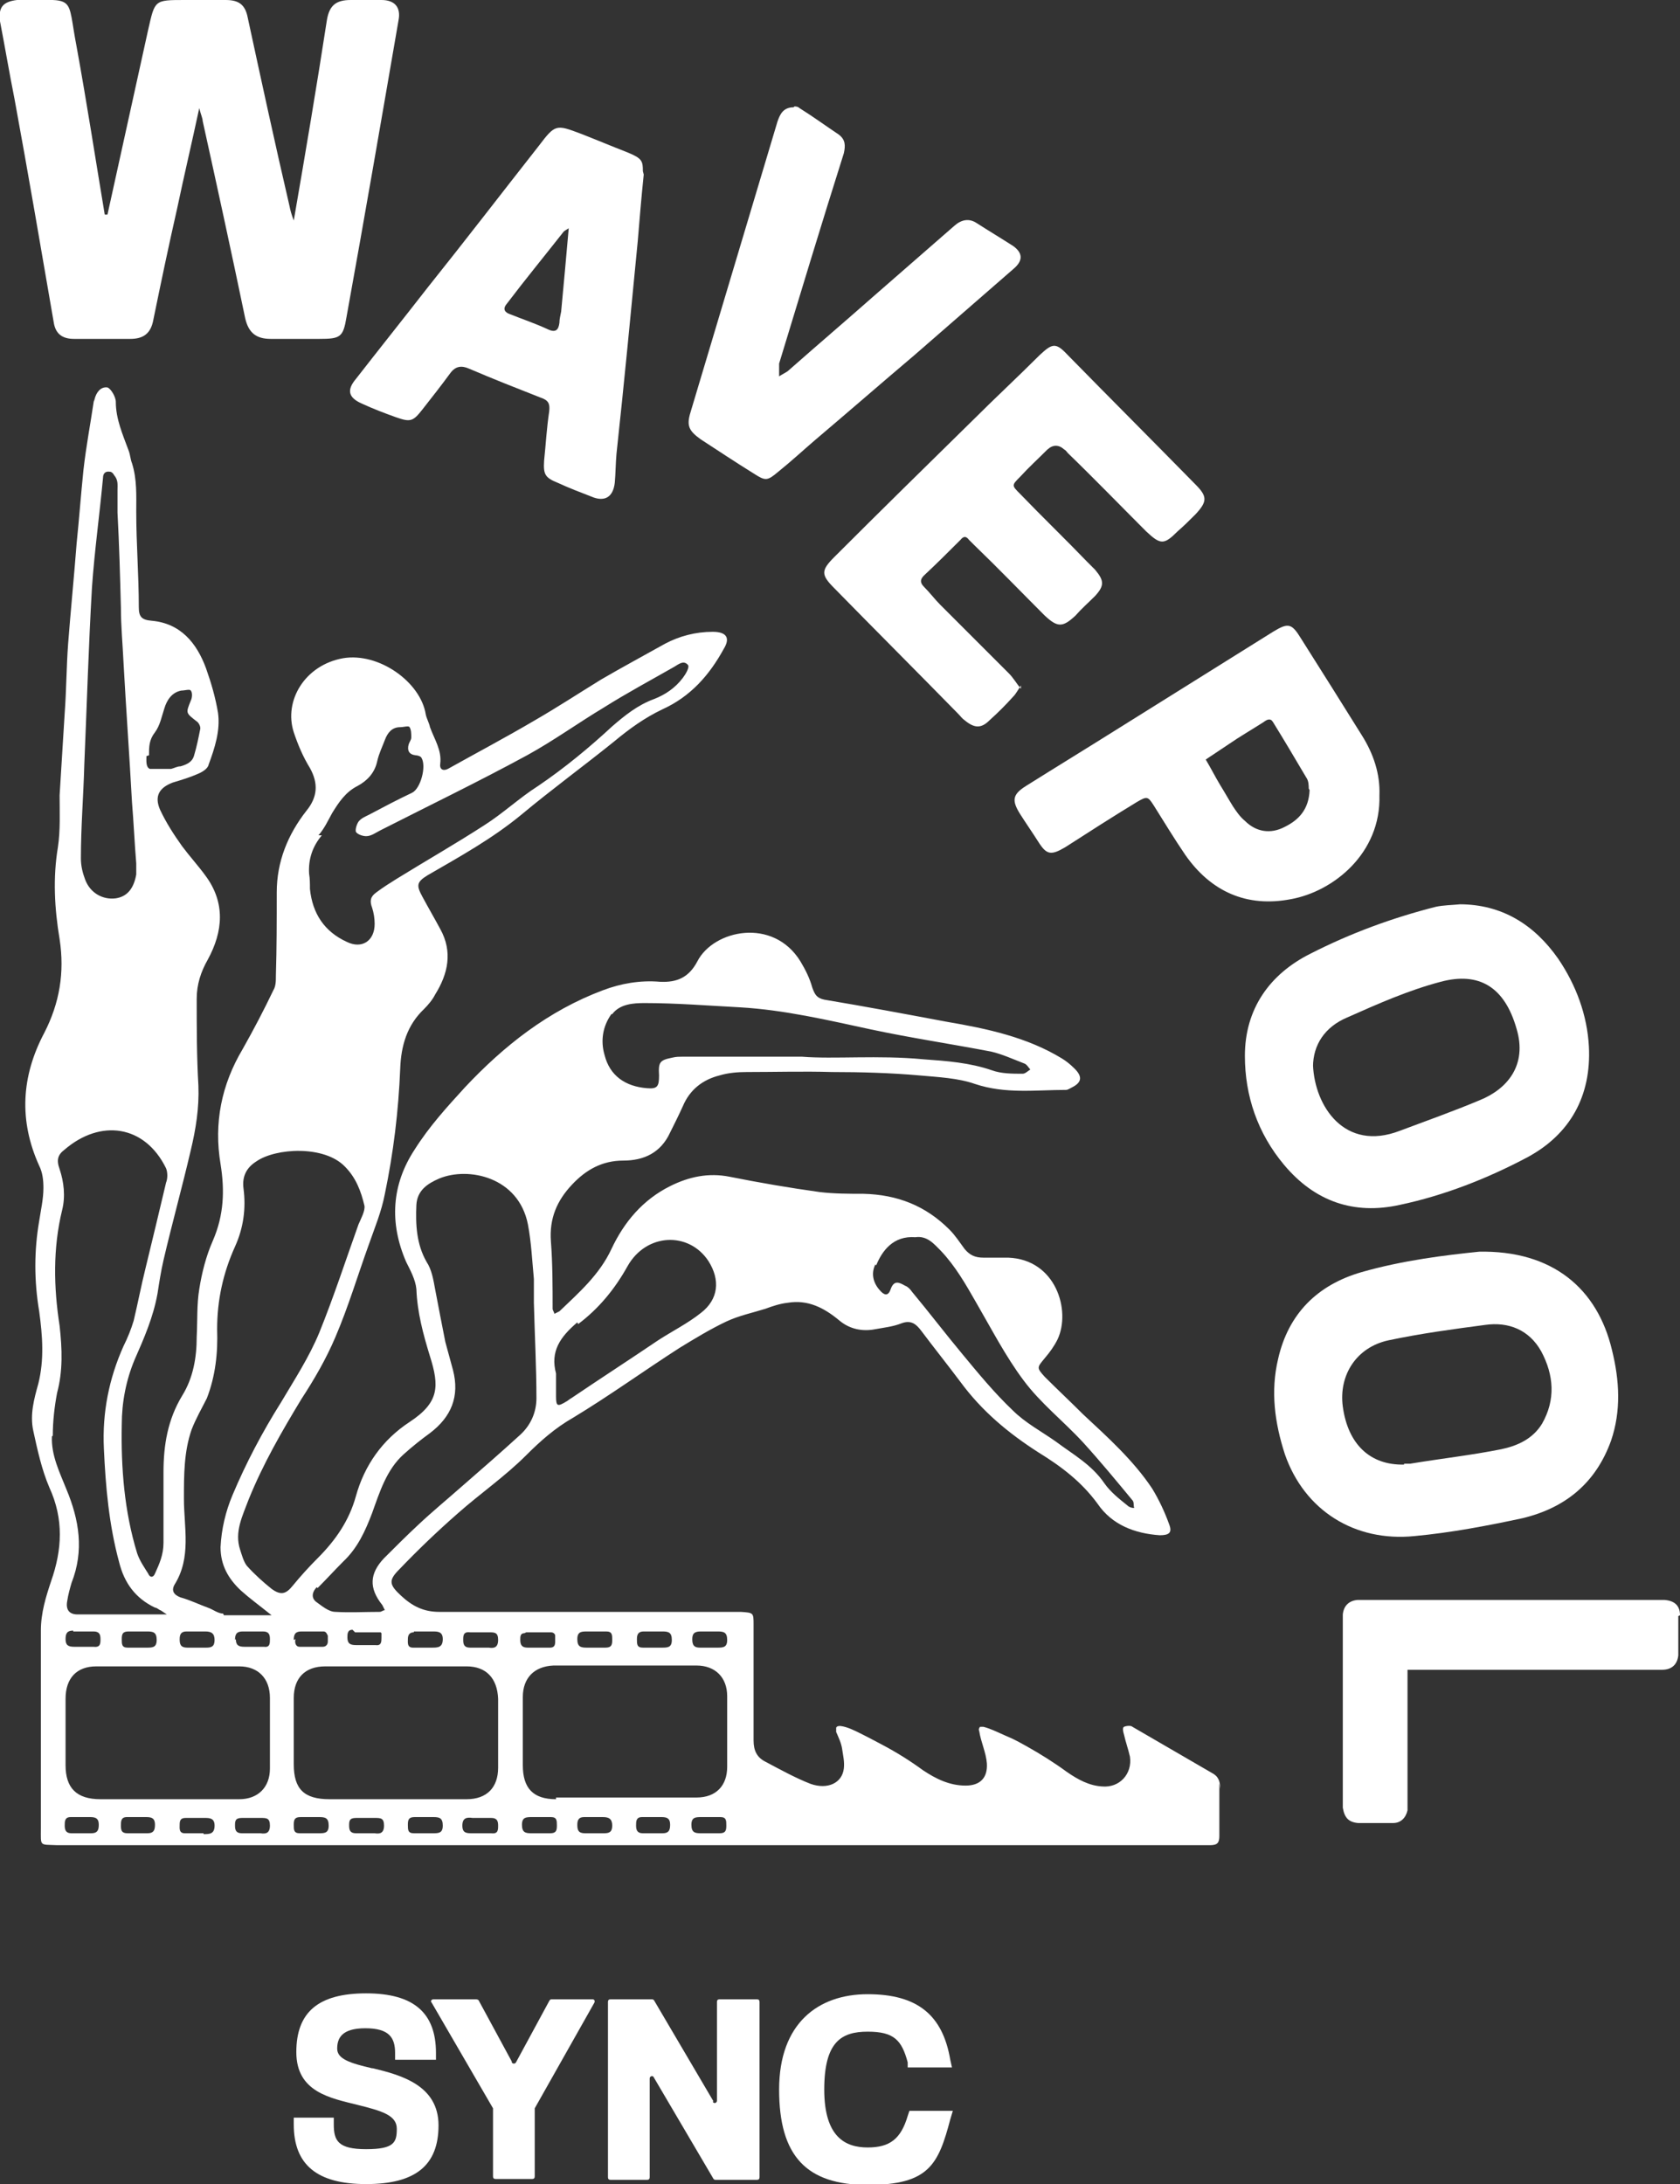 <?xml version="1.0" encoding="UTF-8"?>
<svg xmlns="http://www.w3.org/2000/svg" baseProfile="tiny" version="1.2" viewBox="0 0 197.3 256.5">
  <rect x="0" y="0" width="197.3" height="256.5" fill="#333333" stroke="none"/>
  <!-- Generator: Adobe Illustrator 28.7.1, SVG Export Plug-In . SVG Version: 1.2.0 Build 142)  -->
  <g>
    <g id="WAVEPOOL">
      <g>
        <path d="M143.3,210.1c0-.9-.2-1.5-1-1.9-3.1-1.8-6.2-3.6-9.3-5.4-.2-.2-.8-.1-1,0-.2.1-.1.6,0,.9.2.9.5,1.7.7,2.6.3,2-1.2,3.7-3.3,3.5-1.5-.1-2.8-.8-4.1-1.7-1.5-1.1-3.1-2.1-4.7-3s-1.7-.9-2.6-1.3-1.7-.8-2.5-1c-.1,0-.3,0-.4,0-.1.1-.2.3-.1.5.2,1.3.8,2.5.9,3.8.1,1.7-.8,2.6-2.5,2.6-1.9,0-3.5-.8-5-1.8-1.5-1.1-3.1-2.1-4.8-3s-1.7-.9-2.5-1.3-1.6-.8-2.4-.9c-.2,0-.4,0-.5.2,0,.2,0,.4,0,.5.3.7.6,1.3.7,2s.3,1.5.2,2.3c-.2,1.7-1.9,2.5-3.9,1.8-1.8-.7-3.6-1.7-5.3-2.6-1-.5-1.4-1.3-1.4-2.5,0-4.5,0-9.1,0-13.6,0-1.4,0-1.4-1.5-1.5-.4,0-.7,0-1.1,0-11.4,0-22.8,0-34.3,0-1.9,0-3.2-.7-4.5-1.9-1.4-1.3-1.5-1.8-.2-3.1,2.2-2.3,4.5-4.5,6.9-6.6,2.6-2.3,5.5-4.3,8-6.8,1.7-1.7,3.4-3.2,5.5-4.4,4.3-2.6,8.3-5.5,12.5-8.2,1.8-1.1,3.6-2.2,5.5-3.1,1.5-.7,3-1,4.6-1.5.8-.3,1.7-.6,2.6-.7,2.4-.4,4.3.6,6.1,2.1,1.2,1,2.7,1.3,4.2,1,1.1-.2,2.1-.3,3.1-.7,1.1-.4,1.7.1,2.3.9,1.5,2,3.1,4,4.6,6,2.5,3.4,5.6,6,9.2,8.3,2.6,1.6,5,3.4,6.9,6,1.7,2.5,4.4,3.5,7.3,3.7,1.1,0,1.5-.3,1.1-1.3-.5-1.4-1.2-2.9-2-4.2-2.2-3.3-5.2-6-8.1-8.7-1.5-1.5-3-2.9-4.5-4.4-1-1.1-.9-1.1,0-2.2.6-.7,1.1-1.4,1.5-2.2,1.6-3.4-.2-9.4-5.8-9.6-1,0-1.9,0-2.9,0-1,0-1.6-.3-2.2-1-.6-.8-1.1-1.6-1.8-2.3-2.8-2.8-6.1-4.1-10.1-4.2-1.7,0-3.4,0-5.1-.2-3.6-.5-7.1-1.1-10.6-1.8-2.5-.5-4.8,0-7,1.1-3.2,1.6-5.4,4.2-6.9,7.4-1.4,3-3.8,5.1-6.1,7.3-.2.1-.4.2-.6.3,0-.2-.2-.4-.2-.6,0-2.6,0-5.3-.2-7.9-.2-2.7.7-4.8,2.5-6.7,1.6-1.7,3.5-2.8,6-2.8,2.4,0,4.4-.9,5.5-3.3.5-1,1-2,1.5-3.1.8-1.9,2.3-3.1,4.3-3.6,1-.3,2.1-.4,3.2-.4,3.3,0,6.7-.1,10,0,3.4,0,6.9.1,10.3.4,2.2.2,4.5.3,6.5,1,3.6,1.2,7.1.7,10.7.7.2,0,.5-.2.7-.3,1.2-.6,1.2-1.3.3-2.2-.5-.5-1-.9-1.5-1.2-4.1-2.5-8.8-3.5-13.5-4.3-4.8-.9-9.6-1.8-14.4-2.6-.9-.2-1.1-.6-1.4-1.4-.3-1.1-.8-2.1-1.4-3.1-3.2-5.2-10.2-3.7-12.1,0-1,1.9-2.4,2.5-4.4,2.4-2.3-.2-4.6.2-6.7,1-6.4,2.4-11.6,6.5-16.2,11.4-2.1,2.3-4.2,4.6-5.9,7.3-2.7,4.1-3,8.6-1,13.2.5,1,1.1,2.1,1.2,3.2.1,2.7.8,5.3,1.6,7.9,1.1,3.5,1.1,5.4-2.4,7.7-3.2,2.1-5.3,5.1-6.3,8.7-.8,2.9-2.4,5.2-4.5,7.3-1,1-2,2.1-2.9,3.2-.8,1-1.4,1.2-2.5.4-1-.8-2-1.7-2.9-2.7-.4-.5-.6-1.3-.8-1.9-.7-2.1.3-4,1-5.9,1.7-4.2,3.9-8,6.2-11.8,1.5-2.3,2.9-4.7,4-7.3,1.5-3.5,2.6-7.2,3.9-10.8.7-2,1.5-3.9,1.9-6,1-4.8,1.6-9.7,1.8-14.7.1-2.7.8-5.1,2.8-7,.5-.5,1-1.1,1.3-1.7,1.5-2.4,2.1-5,.6-7.7-.7-1.3-1.4-2.5-2.1-3.8-.7-1.3-.7-1.7.6-2.5,3.8-2.2,7.6-4.3,11-7.1,3.6-3,7.3-5.7,10.9-8.6,1.8-1.5,3.6-2.8,5.7-3.8,3.3-1.5,5.5-4,7.2-7.1.8-1.3.3-2-1.3-2-2,0-3.9.5-5.6,1.4-2.5,1.4-5.1,2.8-7.5,4.2-2.6,1.6-5.2,3.3-7.8,4.8-3.4,2-6.8,3.8-10.2,5.7-.6.3-1,0-.9-.6.2-1.6-.7-2.9-1.2-4.3-.1-.5-.4-1-.5-1.5-.6-3.8-5.5-7.3-9.7-6.6-4.5.8-7,5-5.8,8.7.5,1.5,1.1,2.9,1.9,4.2,1,1.8.9,3.4-.4,5-2.2,2.8-3.5,6-3.5,9.6,0,3.3,0,6.5-.1,9.8,0,.6,0,1.2-.3,1.7-1.1,2.3-2.3,4.6-3.6,6.9-2.5,4.2-3.4,8.7-2.6,13.5.5,3.1.4,6-.9,9-.8,1.8-1.3,3.8-1.6,5.7-.3,1.8-.2,3.7-.3,5.6,0,2.4-.4,4.8-1.7,6.9-1.7,2.8-2.2,5.8-2.2,9,0,2.8,0,5.6,0,8.3,0,1.4-.5,2.5-1,3.6-.2.5-.6.5-.8,0-.5-.8-1-1.5-1.3-2.4-1.5-4.9-1.9-10-1.8-15.1,0-2.6.5-5.2,1.5-7.6,1.1-2.5,2.2-5,2.7-7.8.2-1.3.4-2.6.7-3.9,1-4.3,2.2-8.6,3.2-12.9.6-2.5,1-5,.9-7.6-.2-3.4-.2-6.8-.2-10.2,0-1.7.5-3.2,1.3-4.6,1.8-3.3,2.1-6.7-.3-9.9-.8-1.1-1.8-2.2-2.7-3.4-1-1.4-1.9-2.8-2.6-4.3-.7-1.6-.1-2.6,1.5-3.2,1-.3,2-.6,2.9-1,.5-.2,1.2-.6,1.3-1.1.7-1.9,1.4-4,1.1-6.1-.3-1.8-.8-3.5-1.4-5.2-1.1-3-3-5.3-6.4-5.6-1.2-.1-1.5-.5-1.5-1.6,0-3.7-.3-7.5-.3-11.2,0-1.9.1-3.8-.5-5.7-.2-.5-.2-1-.4-1.5-.7-1.9-1.5-3.7-1.5-5.7,0-.6-.6-1.6-1-1.7-.8-.1-1.3.6-1.5,1.4,0,.1-.1.2-.1.3-.4,2.7-.9,5.3-1.2,8-.3,2.9-.5,5.7-.8,8.6-.3,3.9-.7,7.9-1,11.8-.2,2.7-.2,5.4-.4,8.1-.2,3.2-.4,6.5-.6,9.7,0,2,.1,4.1-.2,6.1-.6,3.6-.4,7.2.2,10.8.6,3.9,0,7.5-1.8,11-2.7,5.1-3,10.3-.6,15.6.4.8.5,1.7.5,2.6,0,1.3-.3,2.6-.5,3.9-.6,3.5-.6,7,0,10.6.4,2.9.6,5.7-.1,8.5-.5,1.8-1,3.6-.6,5.5.5,2.3,1,4.6,1.9,6.7,1.7,3.7,1.5,7.3.2,11-.6,1.8-1.2,3.7-1.2,5.8,0,7.7,0,15.5,0,23.2,0,2.2-.2,1.9,1.9,2h133.9c.5,0,1,0,1.5,0,.9,0,1.1-.3,1.1-1.1,0-2,0-4.1,0-6.2ZM102.9,148.6c.7-1.7,2-3.5,4.6-3.3,1.4-.2,2.2.8,3,1.6,1.7,1.8,2.9,3.9,4.1,6,1.8,3.1,3.5,6.4,5.6,9.2,2,2.7,4.7,4.8,7,7.3,2,2.2,3.9,4.5,5.8,6.8.2.2.1.6.2.9-.3,0-.6-.1-.8-.3-1-.8-2-1.6-2.7-2.6-1.5-2.2-3.7-3.4-5.7-4.9-1.7-1.2-3.6-2.2-5.1-3.7-2.1-2-4-4.3-5.9-6.6-2-2.4-3.9-4.9-5.9-7.3-.2-.3-.5-.6-.8-.7-.7-.4-1.3-.7-1.7.4-.3.9-.8.7-1.3.1-.8-.9-1-2-.5-3ZM67.9,155.5c2.4-1.8,4.3-4.1,5.8-6.8,2.2-3.9,7.2-4.1,9.5-.6,1.4,2.2,1.2,4.5-.9,6.1-1.5,1.2-3.3,2.1-5,3.2-3.4,2.3-6.8,4.5-10.2,6.8-.2.1-.4.3-.6.4-1,.6-1.2.6-1.2-.6,0-.9,0-1.8,0-2.7-.7-2.6.5-4.3,2.5-6ZM71.9,119.1c.9-1.2,2.5-1.3,3.8-1.3,3.7,0,7.4.3,11.2.5,5.2.3,10.3,1.5,15.4,2.6,4.7,1,9.4,1.7,14.1,2.6,1.3.3,2.6.9,3.9,1.4.3.1.5.5.7.7-.3.2-.6.5-.9.5-1.2,0-2.5,0-3.6-.4-2.6-.9-5.3-1.1-8.1-1.3-5.2-.5-10.5,0-14.2-.3-5.6,0-9.9,0-14.1,0-.3,0-.7,0-1.1.1-1.5.3-1.7.5-1.6,2.1,0,1.3-.2,1.6-1.4,1.5-2.6-.2-4.4-1.5-5-3.9-.5-1.7-.2-3.4.8-4.8ZM37.4,98.1c.7-.8,1.1-1.7,1.6-2.6.8-1.3,1.6-2.5,3-3.2,1.1-.6,2-1.5,2.3-2.9.2-.9.6-1.7.9-2.5.3-.8.8-1.5,1.8-1.5.4,0,1-.2,1.1,0,.2.3.2.8.2,1.2,0,.3-.2.5-.3.8-.2.7,0,1.2.8,1.3.2,0,.6.1.7.3.6,1-.1,3.6-1.1,4.1-1.7.8-3.4,1.7-5.1,2.6-.4.2-.9.4-1.2.8-.2.3-.4.9-.3,1.2.2.3.8.5,1.2.5.6,0,1.1-.4,1.7-.7,5.7-2.9,11.5-5.7,17.2-8.8,3.1-1.7,6-3.8,9-5.6,2.7-1.7,5.5-3.2,8.3-4.8.5-.3,1.1-.8,1.6-.2.2.3-.3,1.1-.6,1.5-.9,1.2-2.1,2-3.4,2.5-1.9.7-3.4,1.9-4.9,3.2-2.7,2.5-5.6,4.9-8.7,7-2.2,1.4-4.1,3.2-6.3,4.6-3.4,2.2-6.9,4.2-10.3,6.3-.8.5-1.6,1-2.4,1.6-.7.5-.8,1-.5,1.8.2.6.3,1.3.3,1.9,0,2-1.5,3-3.3,2.1-2.6-1.2-4-3.3-4.3-6.2,0-.6,0-1.2-.1-1.8-.1-1.7.4-3.2,1.5-4.5ZM17.5,88.7c0-1,0-1.8.7-2.7.6-.8.8-1.9,1.1-2.8.3-1,.9-1.9,2-2.1.4,0,1-.2,1.1,0,.2.2.2.8,0,1.2-.6,1.5-.6,1.4.8,2.5.2.2.4.6.3.9-.2,1-.4,2-.7,3-.2.8-.9,1.1-1.6,1.3-.4,0-.7.2-1.1.3-.4,0-.8,0-1.2,0h-.3c-.3,0-.7,0-1,0-.5-.2-.4-1-.4-1.5ZM9.9,89.8c.3-7,.5-13.9.9-20.8.3-4.3.9-8.6,1.3-12.9,0-.4.2-.8.8-.7.2,0,.4.2.5.4.5.6.4,1.1.4,1.8,0,.2,0,2.6,0,2.6.2,3.7.3,7.4.4,11.2,0,2.1.2,4.2.3,6.3.3,5.5.7,11,1,16.5.2,2.4.3,4.8.5,7.2,0,.4,0,.9,0,1.3-.3,1.7-1.1,2.6-2.4,2.8-1.5.2-3-.6-3.6-2.2-.3-.8-.5-1.6-.5-2.5,0-3.7.3-7.3.4-11ZM6.2,168.6c0-1.7.2-3.4.5-5,.7-2.6.6-5.2.3-7.9-.7-4.5-.8-9.1.3-13.6.4-1.6.2-3.3-.3-4.8-.4-1.1-.2-1.7.6-2.3,4.2-3.6,9.4-2.9,11.9,2.2.2.5.2,1.2,0,1.7-.8,3.4-1.6,6.7-2.4,10-.5,2-.9,4.1-1.4,6.2-.3,1-.7,2-1.2,3-1.7,3.8-2.5,7.8-2.3,12,.2,4.5.6,9,1.8,13.4.6,2.4,1.9,4.2,4.2,5.3.2,0,.4.2.6.3.1,0,.3.2.8.5-3.8,0-7.1,0-10.5,0-1,0-1.4-.6-1.2-1.6.1-.7.3-1.4.5-2.1,1.5-3.8.9-7.4-.6-11-.8-2-1.8-4-1.7-6.2ZM15,193.5c-.7,0-.7-.4-.7-1,0-.6.1-.9.8-.9.7,0,1.4,0,2.2,0,.7,0,1.1.1,1.1,1,0,.9-.5.9-1.2.9-.3,0-.6,0-.9,0h0c-.4,0-.9,0-1.3,0ZM8.6,191.6c.4,0,.8,0,1.3,0s.7,0,1.1,0c.7,0,.8.4.8.9,0,.5,0,1-.8.9-.8,0-1.6,0-2.3,0-.7,0-1-.2-1-.9s.2-1,.9-1ZM10.8,215.3c-.4,0-.8,0-1.3,0h0c-.4,0-.7,0-1.1,0-.6,0-.8-.3-.8-.9,0-.5,0-1,.7-1,.8,0,1.6,0,2.3,0,.7,0,1,.2,1,.9,0,.7-.2,1-.9,1ZM17.4,215.3c-.4,0-.8,0-1.3,0h0c-.4,0-.7,0-1.1,0-.7,0-.8-.3-.8-.9,0-.5,0-1,.7-1,.8,0,1.6,0,2.3,0,.7,0,1,.2,1,.9,0,.7-.2,1-.9,1ZM11.8,211.3c-2.8,0-4.1-1.3-4.1-4,0-2.6,0-5.2,0-7.8,0-2.4,1.3-3.8,3.6-3.8,5.6,0,11.2,0,16.8,0,2.2,0,3.6,1.4,3.6,3.7,0,2.8,0,5.5,0,8.3,0,2.2-1.4,3.6-3.6,3.6-2.8,0-5.7,0-8.5,0-2.6,0-5.2,0-7.8,0ZM21.1,192.5c0-.6.2-.9.8-.9.7,0,1.5,0,2.2,0,.7,0,1.1.2,1.1,1,0,.8-.4.9-1,.9-.4,0-.7,0-1.1,0-.4,0-.7,0-1.1,0-.8,0-.9-.4-.9-1ZM27.6,192.6c0-.7.2-1,.9-1,.4,0,.9,0,1.3,0s.7,0,1.1,0c.7,0,.8.4.8.9,0,.5,0,1-.7.9-.8,0-1.6,0-2.3,0-.7,0-1-.2-1-.9ZM23.9,215.3c-.3,0-.6,0-.9,0h0c-.4,0-.8,0-1.3,0-.7,0-.6-.6-.6-1,0-.5.1-.8.7-.8.7,0,1.4,0,2.2,0,.6,0,1.2,0,1.2.9,0,1-.6,1-1.3,1ZM30.6,215.3c-.3,0-.6,0-.9,0h0c-.4,0-.8,0-1.3,0-.7,0-.8-.4-.8-.9s0-.9.8-.9c.7,0,1.5,0,2.2,0,.7,0,1.1,0,1.1.9s-.5,1-1.1.9ZM26.2,189.5c-.6,0-1.2-.5-1.8-.7-1.1-.4-2.1-.9-3.2-1.2-.8-.3-1.1-.8-.7-1.5,2-3.2,1.1-6.7,1.1-10.1,0-2.8,0-5.5.9-8.1.5-1.3,1.2-2.5,1.8-3.7,1-2.6,1.3-5.3,1.2-8.1,0-3.4.7-6.6,2.1-9.7,1-2.2,1.3-4.5,1-6.8-.2-1.5.4-2.5,1.5-3.2,2.3-1.6,8-1.9,10.4.6,1.3,1.3,1.9,2.9,2.3,4.6.1.6-.4,1.5-.7,2.2-1.5,4.2-2.9,8.5-4.6,12.7-1.2,2.9-2.9,5.5-4.5,8.2-2.2,3.5-4.1,7.1-5.7,10.9-.8,1.9-1.3,4-1.4,6.1,0,2.1.9,3.7,2.4,5.1,1,.9,2.1,1.7,3.6,2.9-2.1,0-3.9,0-5.6,0ZM75.6,191.6c.7,0,1.5,0,2.2,0,.7,0,1.1.1,1.1,1,0,.9-.5.9-1.2.9-.3,0-.6,0-.9,0h0c-.4,0-.8,0-1.3,0-.7,0-.7-.4-.7-1,0-.6.2-.9.8-.9ZM69,191.6c.3,0,.6,0,.9,0s.8,0,1.3,0c.7,0,.7.4.7,1,0,.6-.1.9-.8.9-.7,0-1.5,0-2.2,0-.7,0-1.1-.1-1.1-1,0-.9.5-.9,1.2-.9ZM61.8,191.7s0,0,.1,0c0,0,0,0,0,0,0,0,0,0,0,0,0,0,.2,0,.3,0,.2,0,.4,0,.6,0,.4,0,.9,0,1.3,0,.2,0,.4,0,.6,0,.3,0,.5.2.5.4,0,0,0,0,0,0,0,0,0,.1,0,.2,0,.1,0,.2,0,.4,0,0,0,0,0,.1,0,.4-.1.7-.6.7-.2,0-.4,0-.6,0h-.9c-.4,0-.7,0-1.1,0-.6,0-.9-.2-.9-.9,0,0,0,0,0,0,0-.4,0-.8.5-.8ZM48.6,191.6c.7,0,1.4,0,2.2,0,.6,0,1.2,0,1.2.9,0,1-.6,1-1.3,1-.3,0-.6,0-.9,0h0c-.4,0-.8,0-1.3,0-.7,0-.6-.6-.6-1,0-.5.2-.8.7-.8ZM37.3,186.5c1-1,2-2.1,3-3.1,1.7-1.6,2.6-3.6,3.4-5.7.9-2.5,1.7-5.1,3.7-6.9,1-.9,2-1.7,3.1-2.5,2.5-1.9,3.5-4.3,2.7-7.4-.3-1.1-.6-2.2-.9-3.3-.4-2-.8-4.1-1.2-6.2-.2-1.1-.4-2.3-1-3.2-1.2-2.1-1.3-4.4-1.2-6.7.1-1.7,1.3-2.5,2.7-3.1,3.4-1.4,9.3-.2,10.4,5.4.4,2.1.5,4.3.7,6.4,0,1,0,2,0,2.8.1,3.9.3,7.6.3,11.2,0,1.7-.7,3.2-1.9,4.3-2.3,2.1-4.6,4.1-6.9,6.1-1.7,1.5-3.4,2.9-5,4.4-1.4,1.3-2.8,2.7-4.1,4-1.7,1.8-1.8,3.5-.2,5.5.1.2.2.4.3.6-.2,0-.4.2-.6.2-1.8,0-3.5.1-5.2,0-.8,0-1.6-.7-2.3-1.2-.6-.5-.4-1.2.1-1.7ZM41.7,191.7c0,0,.2,0,.2,0,0,0,0,0,0,0,0,0,0,0,.1,0,.7,0,1.4,0,2.1,0,.2,0,.3,0,.5,0,0,0,0,0,.1,0,0,0,0,0,.1.1,0,0,0,0,0,.1,0,0,0,0,0,.1,0,0,0,.2,0,.3,0,0,0,0,0,0,0,0,0,0,0,0,0,0,0,0,0,0,0,.5,0,1-.7.9-.6,0-1.2,0-1.8,0-.2,0-.4,0-.5,0,0,0,0,0,0,0-.7,0-1-.2-1-.9,0,0,0,0,0,0,0-.4,0-.9.6-.9ZM34.5,192.6h0c0-.7.2-1,.9-1h.2c.6,0,1.1,0,1.7,0,.2,0,.5,0,.7,0,.3,0,.4.3.5.5,0,0,0,.2,0,.3,0,.2,0,.3,0,.4,0,.3-.2.6-.6.6-.2,0-.4,0-.6,0-.3,0-.6,0-.9,0h0c-.1,0-.2,0-.3,0-.2,0-.4,0-.6,0,0,0-.2,0-.3,0h0s0,0,0,0,0,0,0,0c-.5,0-.6-.5-.5-.9ZM37.4,215.3c-.3,0-.6,0-.9,0h0c-.4,0-.8,0-1.3,0-.7,0-.7-.4-.7-1,0-.6.1-.9.8-.9.7,0,1.4,0,2.2,0,.7,0,1.1.1,1.1,1,0,.9-.5.9-1.2.9ZM44,215.3c-.3,0-.6,0-.9,0h0c-.4,0-.8,0-1.3,0-.7,0-.8-.4-.8-.9s0-.9.8-.9c.7,0,1.5,0,2.2,0,.7,0,1.1,0,1.1.9s-.5,1-1.1.9ZM38.7,211.3c-3,0-4.2-1.2-4.2-4.1,0-2.6,0-5.2,0-7.8,0-2.3,1.3-3.7,3.7-3.7,5.5,0,11.1,0,16.6,0,2.3,0,3.6,1.4,3.7,3.8,0,2.7,0,5.4,0,8.1,0,2.3-1.3,3.7-3.7,3.7-2.8,0-5.5,0-8.3,0-2.6,0-5.2,0-7.8,0ZM50.8,215.3c-.3,0-.6,0-.9,0h0c-.4,0-.8,0-1.3,0-.7,0-.7-.4-.7-1,0-.6.1-.9.8-.9.7,0,1.4,0,2.2,0,.7,0,1.1.1,1.1,1,0,.9-.5.9-1.2.9ZM57.7,215.3c-.7,0-1.4,0-2.2,0-.7,0-1.2,0-1.2-.9s.5-1,1.2-.9c.3,0,.6,0,.9,0h0c.4,0,.8,0,1.3,0,.7,0,.8.4.8.9s0,1-.8.9ZM57.4,193.5c-.3,0-.6,0-.9,0h0c-.4,0-.8,0-1.3,0-.7,0-.8-.4-.8-.9s0-1,.8-.9c.7,0,1.4,0,2.2,0,.7,0,1.1,0,1.1.9s-.5,1-1.1.9ZM64.6,215.3c-.7,0-1.4,0-2.2,0-.7,0-1.1-.1-1.1-1,0-.9.5-.9,1.2-.9.3,0,.6,0,.9,0h0c.4,0,.8,0,1.3,0,.7,0,.7.4.7,1,0,.6-.1.9-.8.9ZM70.9,215.3c-.3,0-.6,0-.9,0s-.8,0-1.3,0c-.8,0-.9-.4-.9-1s.2-.9.8-.9c.7,0,1.4,0,2.2,0,.7,0,1.1.2,1.1,1,0,.8-.4.9-1,.9ZM65.3,211.3c-2.7,0-3.9-1.3-3.9-4,0-2.7,0-5.3,0-8,0-2.2,1.3-3.6,3.6-3.7,5.6,0,11.2,0,16.8,0,2.2,0,3.6,1.4,3.6,3.6,0,2.8,0,5.5,0,8.3,0,2.2-1.3,3.6-3.6,3.6-2.8,0-5.7,0-8.5,0-2.7,0-5.3,0-8,0ZM77.9,215.3c-.4,0-.8,0-1.3,0h0c-.4,0-.7,0-1.1,0-.6,0-.8-.3-.8-.9,0-.5,0-1,.7-1,.8,0,1.6,0,2.3,0,.7,0,1,.2,1,.9,0,.7-.2,1-.9,1ZM84.5,215.3c-.7,0-1.4,0-2.2,0-.7,0-1.1-.1-1.1-1,0-.9.5-.9,1.2-.9.3,0,.6,0,.9,0h0c.4,0,.8,0,1.3,0,.7,0,.7.4.7,1,0,.6-.1.9-.8.9ZM84.2,193.5c-.2,0-.5,0-.7,0h0c-.4,0-.8,0-1.3,0-.7,0-.9-.3-.9-1,0-.7.3-.9,1-.9.7,0,1.3,0,2,0,.7,0,1.1.1,1.1,1,0,.9-.5.9-1.2.9Z" fill="#fff"/>
        <g>
          <path d="M173.6,147c8.8-.2,14,4.4,15.7,11.5.9,3.6,1.1,7.2-.1,10.7-1.8,5-5.4,7.9-10.4,9.1-4.2.9-8.4,1.7-12.7,2.1-7,.7-12.9-3-15.2-9.6-1.2-3.7-1.7-7.4-.8-11.2,1.2-5.3,4.6-8.7,9.8-10.2,4.9-1.4,9.9-2,13.8-2.4ZM164.9,171.9c.2,0,.5,0,.7,0,3.6-.6,7.2-1,10.7-1.7,1.9-.4,3.7-1.2,4.8-3,1.6-2.8,1.4-5.7-.1-8.5-1.4-2.5-3.8-3.5-6.6-3.1-3.8.5-7.5,1-11.3,1.8-3.8.8-5.9,4.1-5.4,7.8.6,4.4,3.2,6.9,7.2,6.8Z" fill="#fff"/>
          <path d="M171.4,106.2c5,0,8.8,2.4,11.6,6.4,2.1,3.1,3.4,6.6,3.6,10.3.3,5.8-2.2,10.3-7.2,13-4.7,2.5-9.8,4.5-15,5.6-5.4,1.2-10-.4-13.6-4.7-3.1-3.7-4.6-8.1-4.6-12.8,0-5.5,2.9-9.6,7.7-12,4.7-2.4,9.6-4.2,14.7-5.5.9-.2,1.9-.2,2.9-.3ZM154.2,125.1c.2,4.8,3.7,10.2,10.2,7.7,3.2-1.2,6.3-2.3,9.4-3.6,3.2-1.3,5.6-4.1,4.3-8.4-1.4-4.9-4.4-6.7-8.9-5.5-3.8,1-7.4,2.6-11,4.2-2.6,1.1-4,3.2-4,5.8Z" fill="#fff"/>
          <path d="M119.9,80.5c-.4.6-.6,1-.9,1.3-.9,1-1.8,1.9-2.8,2.8-1,1-1.8.9-2.9,0-.3-.2-.5-.5-.8-.8-4.8-4.9-9.7-9.8-14.5-14.7-1.6-1.6-1.6-2.1,0-3.7,5.4-5.4,10.8-10.7,16.2-16,2.6-2.6,5.3-5.1,7.9-7.7,1.5-1.4,1.9-1.5,3.3,0,5,5.1,10,10.1,15,15.2,1.4,1.4,1.4,2,0,3.5-.7.7-1.4,1.4-2.1,2-1.6,1.6-2,1.6-3.7,0-3.1-3.1-6.1-6.2-9.2-9.2-.1-.1-.2-.3-.4-.4q-1-.9-2,0c-1.1,1.1-2.2,2.1-3.2,3.2-1,1-1,1,0,2,2.6,2.7,5.3,5.3,7.9,8,.3.3.6.6.9.9,1.1,1.3,1.1,1.9,0,3.1-.8.8-1.6,1.5-2.3,2.3-1.5,1.4-2.1,1.4-3.6,0-2.8-2.8-5.5-5.6-8.3-8.3-.2-.2-.4-.4-.6-.6-.3-.4-.6-.5-1,0-1.4,1.4-2.8,2.8-4.3,4.2-.4.4-.5.8,0,1.3.7.7,1.3,1.5,1.9,2.1,2.7,2.7,5.4,5.4,8.1,8.1.5.5.9,1.2,1.4,1.8Z" fill="#fff"/>
          <path d="M75.6,20.5c-.3,2.9-.5,5.4-.7,7.8-.8,8.3-1.6,16.7-2.5,25-.1,1.1-.1,2.3-.2,3.4-.2,1.7-1.2,2.3-2.8,1.6-1.3-.5-2.6-1-3.9-1.6-1.5-.6-1.7-1-1.6-2.6.2-1.9.3-3.8.6-5.8.1-.9-.1-1.3-1-1.6-2.8-1.1-5.6-2.2-8.4-3.4-.9-.4-1.6-.3-2.2.5-1.1,1.5-2.2,2.9-3.3,4.3-1.1,1.4-1.4,1.5-3.1.9-1.4-.5-2.7-1-4-1.6-1.6-.7-1.8-1.6-.7-2.9,2.8-3.6,5.6-7.1,8.4-10.7,4.4-5.5,8.7-11.1,13.1-16.7,1.9-2.5,2-2.5,4.9-1.4,1.8.7,3.7,1.5,5.5,2.2,1.7.7,1.8,1,1.8,2.2ZM66.8,26.8c-.3.2-.5.3-.6.4-2.2,2.8-4.5,5.6-6.7,8.5-.5.6-.2,1,.4,1.2,1.5.6,3,1.1,4.5,1.8.9.4,1.2,0,1.3-.8,0-.4.1-.8.2-1.3.3-3.2.6-6.4.9-9.9Z" fill="#fff"/>
          <path d="M162,93.4c.2,6.8-5.4,11.3-10.4,12.2-5.2,1-9.4-.9-12.4-5.2-1.3-1.9-2.5-3.9-3.7-5.8-.7-1.1-.8-1.1-2-.4-2.8,1.7-5.6,3.5-8.4,5.3-1.7,1-2.2.9-3.2-.7-.7-1.1-1.4-2.1-2.1-3.2-1-1.6-.9-2.3.7-3.3,3.5-2.2,7.1-4.4,10.6-6.6,6.1-3.8,12.3-7.7,18.4-11.5,1.8-1.1,2.2-1,3.3.8,2.4,3.8,4.8,7.6,7.1,11.3,1.4,2.2,2.2,4.6,2.1,7.1ZM153.7,92.6c0-.3,0-.9-.3-1.3-1.3-2.2-2.6-4.4-3.9-6.5-.3-.5-.7-.3-1.1,0-1.4.9-2.8,1.7-4.1,2.6-.9.6-1.8,1.2-2.7,1.8.6,1,1.1,2,1.7,3,.5.8,1,1.7,1.5,2.5.4.6.8,1.2,1.4,1.7,1.3,1.3,3,1.6,4.7.7,1.6-.8,2.8-2,2.9-4.3Z" fill="#fff"/>
          <path d="M93.3,12.5c.1,0,.4,0,.6.2,1.6,1,3.1,2.1,4.6,3.1.8.6.8,1.3.6,2.2-2.6,8.2-5.1,16.5-7.6,24.7,0,0,0,.1,0,.2,0,.4,0,.9,0,1.3.3-.2.7-.4,1-.6,3.4-3,6.8-5.9,10.2-8.9,3.1-2.7,6.3-5.5,9.4-8.2.8-.7,1.7-.9,2.6-.3,1.4.9,2.9,1.8,4.3,2.7,1.1.8,1.2,1.7,0,2.7-3.9,3.4-7.7,6.7-11.6,10.1-3.9,3.3-7.8,6.7-11.7,10-1.4,1.2-2.8,2.5-4.3,3.7-1.3,1.1-1.5,1.1-2.9.2-2.1-1.3-4.2-2.7-6.2-4-1.4-1-1.7-1.6-1.2-3.2,3.4-11.4,6.8-22.7,10.2-34.1.3-.9.7-1.7,1.9-1.7Z" fill="#fff"/>
          <path d="M12.6,25.3c1.6-7.3,3.2-14.5,4.8-21.8C18.2,0,18.1,0,21.7,0c1.6,0,3.2,0,4.8,0,1.5,0,2.3.5,2.6,2.1,1.6,7.4,3.2,14.8,4.9,22.1.1.5.2.9.5,1.7,1.4-8.1,2.7-15.8,3.9-23.6.3-1.7,1.1-2.3,2.8-2.3,1.2,0,2.4,0,3.6,0,1.6,0,2.3.9,2,2.4-2,11.6-4,23.2-6.1,34.8-.4,2.4-.7,2.6-3.2,2.6-1.9,0-3.8,0-5.7,0-1.7,0-2.6-.7-3-2.4-1.6-7.7-3.3-15.5-5-23.2,0-.3-.2-.7-.4-1.5-.9,4.2-1.8,8-2.6,11.8-1,4.4-1.9,8.7-2.8,13.1-.3,1.6-1.2,2.2-2.7,2.2-2.2,0-4.4,0-6.6,0-1.4,0-2.2-.6-2.4-2-1.5-8.7-3-17.5-4.6-26.2C1.1,8.6.6,5.6,0,2.5-.2.9.3.2,2,0c0,0,.1,0,.2,0,6.9,0,5.6-.7,6.8,5.5,1.2,6.6,2.2,13.1,3.3,19.7.1,0,.2,0,.4,0Z" fill="#fff"/>
          <path d="M197.3,189.7c0-1.1-.6-1.7-1.8-1.8-.3,0-.6,0-.9,0-.1,0-.2,0-.4,0h-33.3c-.1,0-.2,0-.4,0-.3,0-.7,0-1.1,0-1,.1-1.6.7-1.7,1.7,0,.3,0,.6,0,1,0,.1,0,.2,0,.3,0,6.7,0,13.5,0,20.2,0,.1,0,.2,0,.3,0,.3,0,.6,0,.9.2,1.2.7,1.7,1.8,1.8.6,0,1.1,0,1.7,0s1.5,0,2.4,0c.9,0,1.5-.6,1.7-1.5,0-.4,0-.8,0-1.1,0-.1,0-.2,0-.3,0-1.8,0-3.7,0-5.5,0-2.6,0-5.2,0-7.8,0-.4,0-.7,0-1.2,0-.2,0-.4,0-.6h28.5c.1,0,.3,0,.4,0,.3,0,.7,0,1,0,1.2,0,1.8-.7,1.9-1.7,0-1.5,0-3,0-4.6Z" fill="#fff"/>
        </g>
        <g>
          <path d="M43.7,242.9c-2.6-.6-4.1-1.1-4.1-2.3s.5-2.4,3.3-2.4,3.5,1.1,3.5,2.9v.8h4.8v-.8c0-4.7-2.6-7-8.2-7s-8.2,2.2-8.2,6.9,4,5.4,7.2,6.2c2.8.7,4.6,1.2,4.6,2.8s-.3,2.4-3.6,2.4-3.8-1-3.8-2.9v-.8h-4.7v.8c0,4.7,2.7,7,8.5,7s8.5-2.2,8.5-6.9-4.4-5.9-7.7-6.7Z" fill="#fff"/>
          <path d="M60.1,242.1l-3.9-7.2c0,0-.1-.1-.3-.1h-5c-.2,0-.4.2-.2.4l7.2,12.4s0,0,0,.1v7.9c0,.2.1.3.3.3h4.3c.2,0,.3-.1.3-.3v-7.9s0,0,0-.1l7-12.4c.1-.2,0-.4-.2-.4h-4.8c-.1,0-.2,0-.3.2l-3.9,7.2c-.1.2-.4.2-.5,0Z" fill="#fff"/>
          <path d="M83.8,246.8l-7-11.9c0,0-.1-.1-.2-.1h-4.9c-.2,0-.3.1-.3.3v20.6c0,.2.1.3.3.3h4.3c.2,0,.3-.1.3-.3v-11.6c0-.3.4-.4.5-.1l7,11.9c0,0,.1.1.2.1h4.9c.2,0,.3-.1.3-.3v-20.6c0-.2-.1-.3-.3-.3h-4.4c-.2,0-.3.1-.3.3v11.6c0,.3-.4.4-.5.1Z" fill="#fff"/>
          <path d="M106.8,247.9l-.2.6c-.8,2.7-2.1,3.7-4.7,3.7s-5.1-1.2-5.1-6.8,2-6.8,5.1-6.8,4,1,4.7,3.6v.6h5.2l-.2-.9c-.9-5.3-3.9-7.7-9.7-7.7s-10.4,3.4-10.4,11.2,3.2,11.2,10.4,11.2,8.3-2.4,9.7-7.7l.3-1h-5.1Z" fill="#fff"/>
        </g>
      </g>
    </g>
  </g>
</svg>